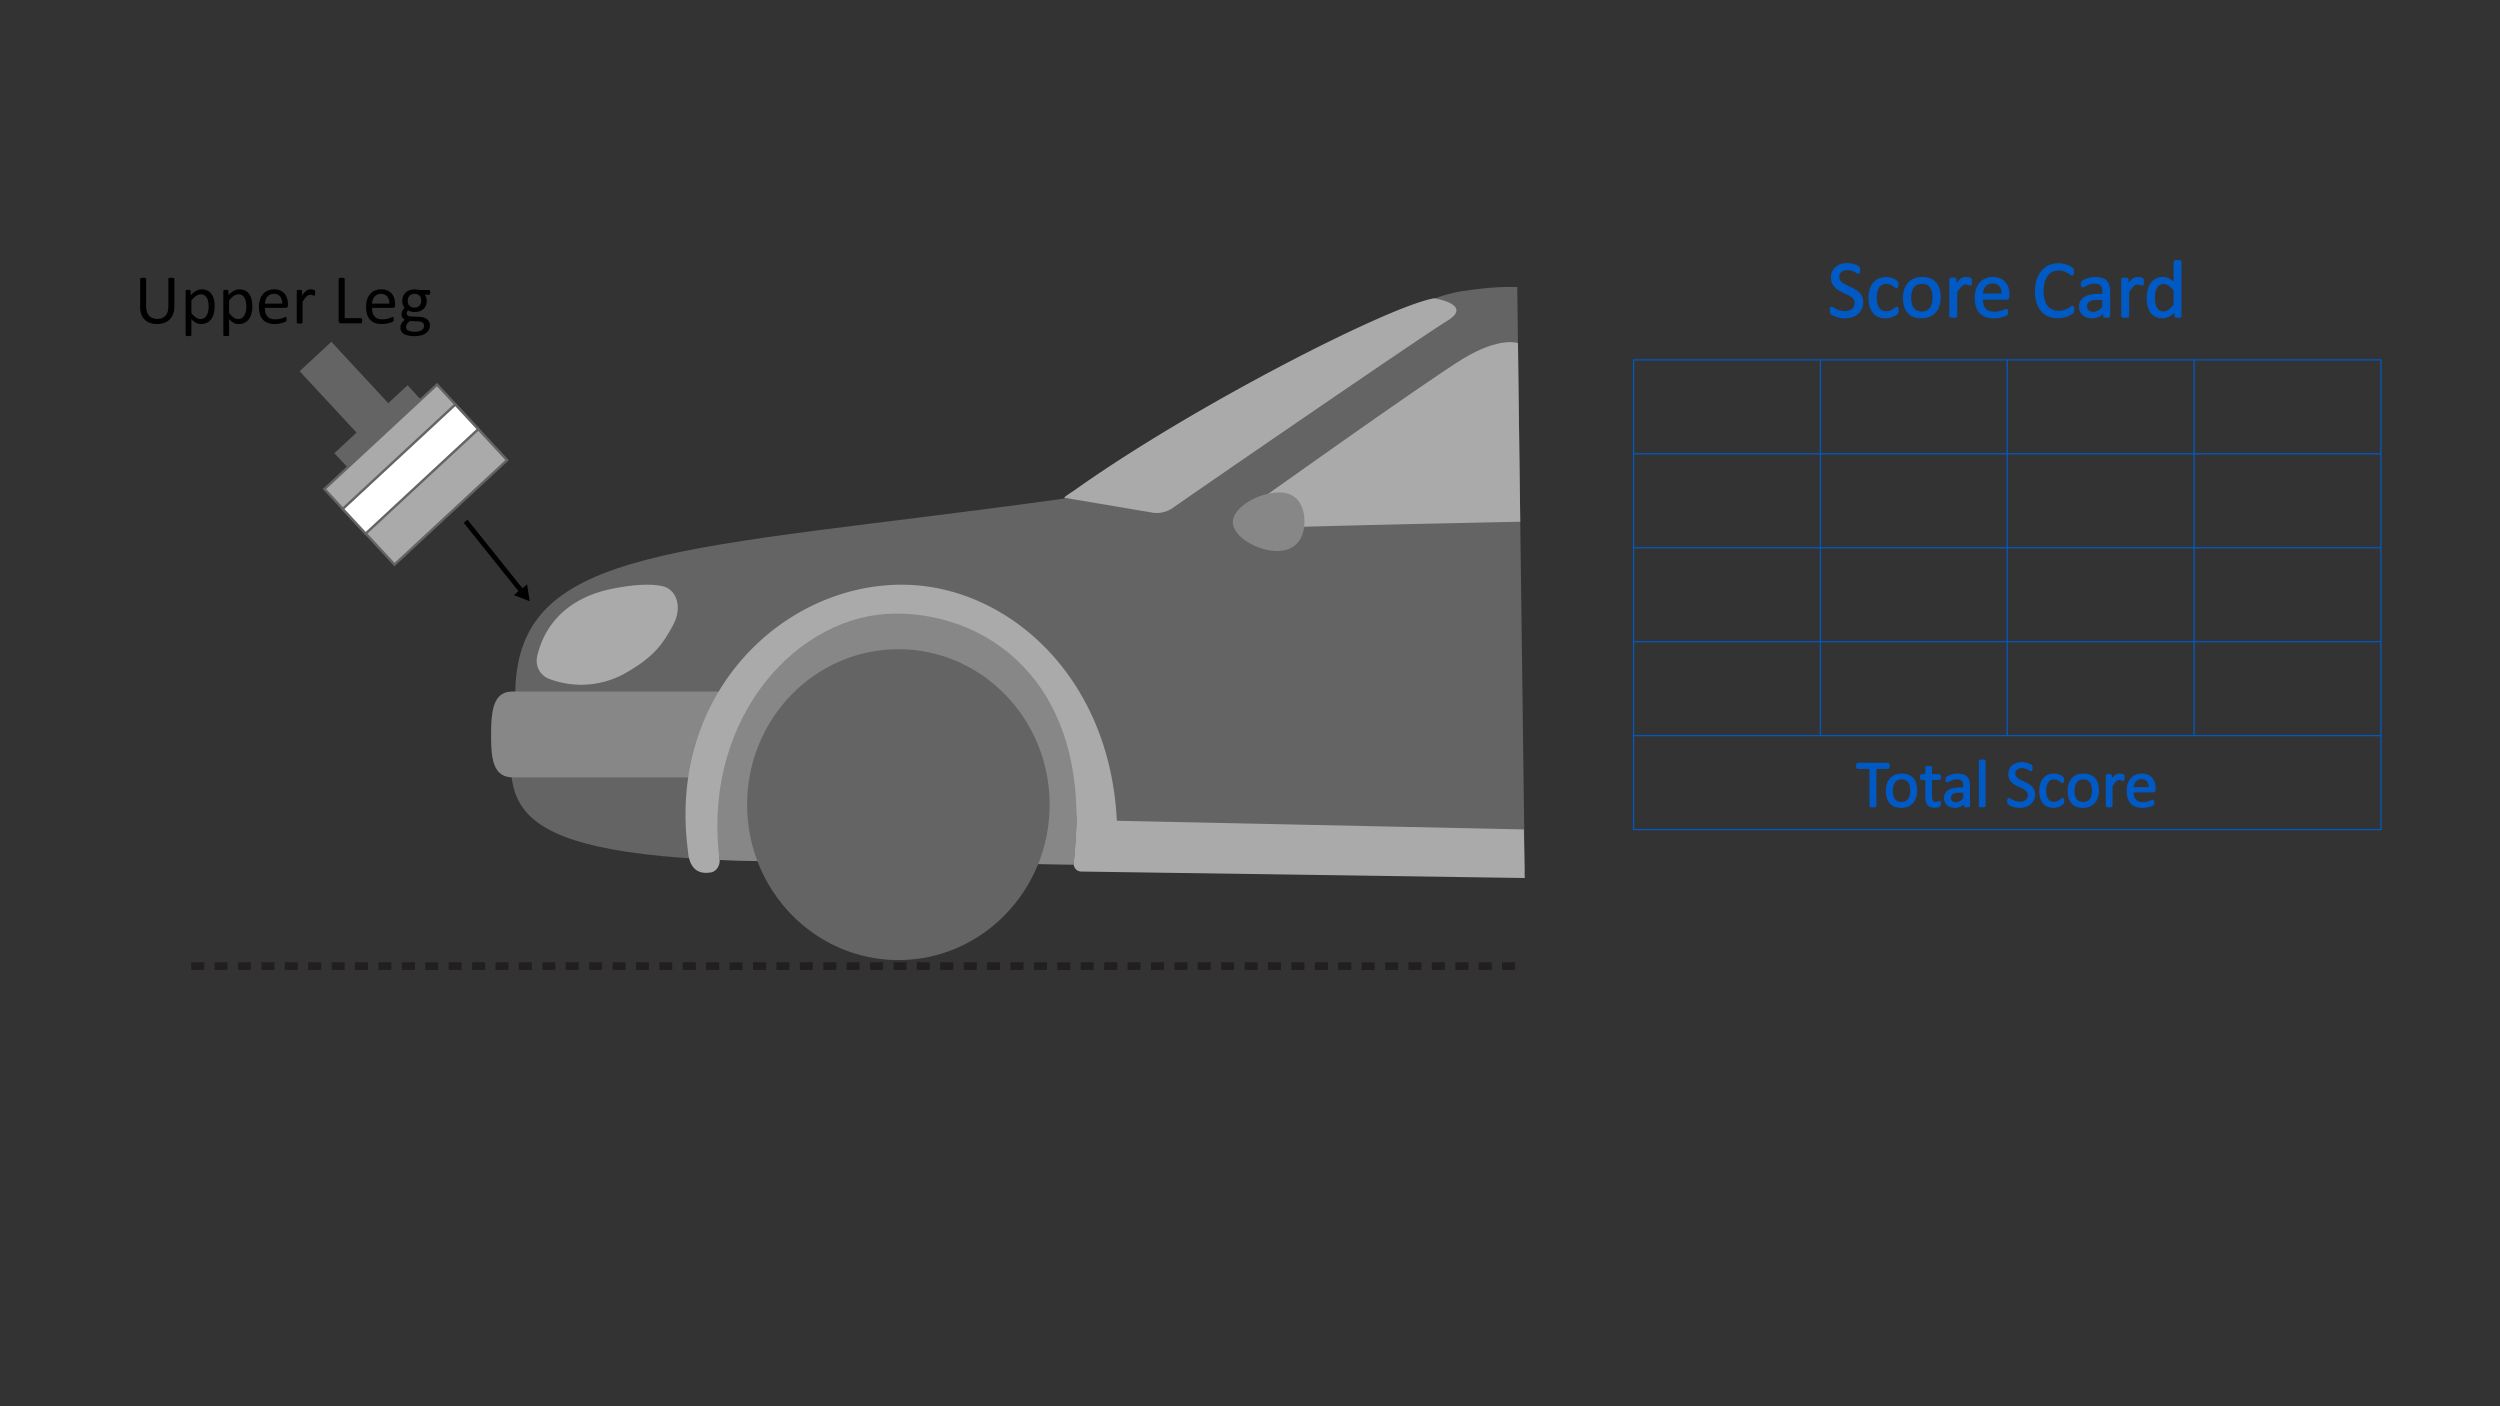 <svg id="Layer_1" data-name="Layer 1" xmlns="http://www.w3.org/2000/svg" viewBox="0 0 1024 576"><rect x="0" y="0" width="1024" height="576" fill="#333333" stroke="none"/><defs><style>.cls-1{fill:#646464;}.cls-2,.cls-8{fill:#aaa;}.cls-3{fill:#878787;}.cls-10,.cls-4,.cls-7{fill:none;}.cls-5{fill:#231f20;}.cls-6{fill:#005ac6;}.cls-6,.cls-7{stroke:#005ac6;stroke-width:0.5px;}.cls-8,.cls-9{stroke:#646464;}.cls-10,.cls-8,.cls-9{stroke-miterlimit:10;}.cls-9{fill:#fff;}.cls-10{stroke:#000;stroke-width:2px;}</style></defs><path class="cls-1" d="M345.639,352.757l278.895,4.098-3.076-239.28c-4.504-.093-10.036-.179-22.389,1.651C561.328,124.817,435.524,204.26,435.524,204.26c-156.816,21.782-223.289,18.478-224.47,79.006-.725,37.149-19.004,63.371,77.006,68.64l-.003.005.121.002C304.026,352.779,322.98,353.076,345.639,352.757Z"/><path class="cls-2" d="M224.776,278.018a7.942,7.942,0,0,1-4.771-9.059c1.762-8.098,8.114-23.321,31.007-27.85,10.025-1.983,16.459-1.936,20.569-.945,5.338,1.287,8.319,8.36,3.893,16.281-3.967,7.099-7.222,12.58-20.268,19.802A37.041,37.041,0,0,1,224.776,278.018Z"/><polygon class="cls-3" points="296.843 284.07 297.14 283.265 297.076 283.265 296.843 284.07"/><path class="cls-3" d="M284.392,317.715a86.518,86.518,0,0,1,10.92-34.449H209.839c-8.205,0-8.682,8.789-8.682,18.142s.787,17.007,8.992,17.007h73.984Z"/><path class="cls-2" d="M440.204,200.732c47.812-34,126.474-74.169,146.077-78.312a3.738,3.738,0,0,1,1.33-.182c3.021.443,14.931,3.219,5.168,9.176-10.569,6.449-102.33,69.527-112.602,76.764a11.447,11.447,0,0,1-8.849,1.664l-35.24-5.939C435.603,203.593,438.344,202.054,440.204,200.732Z"/><path class="cls-2" d="M621.753,140.543s-7.308-2.796-22.335,6.29-89.46,62.203-89.46,62.203,0,7.688,16.424,6.989,96.311-2.33,96.311-2.33Z"/><path class="cls-3" d="M534.303,213.811c0,6.047-3.077,11.881-11.183,11.881s-18.172-5.834-18.172-11.881,10.765-12.114,18.87-12.114S534.303,207.764,534.303,213.811Z"/><path class="cls-2" d="M281.983,350.334c-.282-2.276-.402-3.484-.529-4.652-6.78-62.343,39.525-106.188,87.938-106.188,42.361,0,85.165,36.667,88.064,96.689l166.7,3.548.377,19.898-181.619-2.643a3.183,3.183,0,0,1-3.126-3.533c.314-2.775.713-7.749,1.153-16.656,1.116-22.575-44.468-87.114-86.891-71.056s-56.974,51.952-56.909,64.999-2.602,19.889-2.602,19.889l.209,1.598c.212,1.743-.928,4.676-3.595,5.12C287.712,357.922,283.227,357.417,281.983,350.334Z"/><path class="cls-3" d="M367.02,251.32c-40.122,0-78.266,41.934-72.648,97.847.105,1.047.237,2.059.376,3.062,14.45.617,31.277.804,50.891.528l94.029,1.382C448.804,282.771,407.142,251.32,367.02,251.32Z"/><ellipse class="cls-1" cx="367.971" cy="329.582" rx="61.957" ry="63.665"/><rect class="cls-4" x="76.147" y="379.489" width="28.765" height="31.523"/><rect class="cls-5" x="97.448" y="394.135" width="5.339" height="3.153"/><rect class="cls-5" x="87.871" y="394.135" width="5.34" height="3.153"/><rect class="cls-5" x="78.326" y="394.135" width="5.34" height="3.153"/><rect class="cls-4" x="104.912" y="379.489" width="28.766" height="31.523"/><rect class="cls-5" x="126.213" y="394.135" width="5.34" height="3.153"/><rect class="cls-5" x="116.637" y="394.135" width="5.34" height="3.153"/><rect class="cls-5" x="107.092" y="394.135" width="5.34" height="3.153"/><rect class="cls-4" x="133.678" y="379.489" width="28.766" height="31.523"/><rect class="cls-5" x="154.979" y="394.135" width="5.34" height="3.153"/><rect class="cls-5" x="145.403" y="394.135" width="5.339" height="3.153"/><rect class="cls-5" x="135.858" y="394.135" width="5.339" height="3.153"/><rect class="cls-4" x="162.444" y="379.489" width="28.765" height="31.523"/><rect class="cls-5" x="183.745" y="394.135" width="5.339" height="3.153"/><rect class="cls-5" x="174.168" y="394.135" width="5.34" height="3.153"/><rect class="cls-5" x="164.623" y="394.135" width="5.34" height="3.153"/><rect class="cls-4" x="191.209" y="379.489" width="28.766" height="31.523"/><rect class="cls-5" x="212.51" y="394.135" width="5.34" height="3.153"/><rect class="cls-5" x="202.934" y="394.135" width="5.34" height="3.153"/><rect class="cls-5" x="193.389" y="394.135" width="5.34" height="3.153"/><rect class="cls-4" x="219.975" y="379.489" width="28.766" height="31.523"/><rect class="cls-5" x="241.276" y="394.135" width="5.34" height="3.153"/><rect class="cls-5" x="231.699" y="394.135" width="5.339" height="3.153"/><rect class="cls-5" x="222.155" y="394.135" width="5.339" height="3.153"/><rect class="cls-4" x="248.74" y="379.489" width="28.765" height="31.523"/><rect class="cls-5" x="270.041" y="394.135" width="5.339" height="3.153"/><rect class="cls-5" x="260.465" y="394.135" width="5.34" height="3.153"/><rect class="cls-5" x="250.92" y="394.135" width="5.34" height="3.153"/><rect class="cls-4" x="277.506" y="379.489" width="28.766" height="31.523"/><rect class="cls-5" x="298.807" y="394.135" width="5.34" height="3.153"/><rect class="cls-5" x="289.231" y="394.135" width="5.34" height="3.153"/><rect class="cls-5" x="279.685" y="394.135" width="5.34" height="3.153"/><rect class="cls-4" x="306.272" y="379.489" width="28.766" height="31.523"/><rect class="cls-5" x="327.573" y="394.135" width="5.34" height="3.153"/><rect class="cls-5" x="317.996" y="394.135" width="5.339" height="3.153"/><rect class="cls-5" x="308.451" y="394.135" width="5.339" height="3.153"/><rect class="cls-4" x="335.037" y="379.489" width="28.765" height="31.523"/><rect class="cls-5" x="356.338" y="394.135" width="5.339" height="3.153"/><rect class="cls-5" x="346.762" y="394.135" width="5.34" height="3.153"/><rect class="cls-5" x="337.217" y="394.135" width="5.34" height="3.153"/><rect class="cls-4" x="363.803" y="379.489" width="28.766" height="31.523"/><rect class="cls-5" x="385.104" y="394.135" width="5.34" height="3.153"/><rect class="cls-5" x="375.527" y="394.135" width="5.34" height="3.153"/><rect class="cls-5" x="365.982" y="394.135" width="5.34" height="3.153"/><rect class="cls-4" x="392.568" y="379.489" width="28.766" height="31.523"/><rect class="cls-5" x="413.869" y="394.135" width="5.34" height="3.153"/><rect class="cls-5" x="404.293" y="394.135" width="5.34" height="3.153"/><rect class="cls-5" x="394.748" y="394.135" width="5.339" height="3.153"/><rect class="cls-4" x="421.334" y="379.489" width="28.765" height="31.523"/><rect class="cls-5" x="442.635" y="394.135" width="5.339" height="3.153"/><rect class="cls-5" x="433.058" y="394.135" width="5.34" height="3.153"/><rect class="cls-5" x="423.513" y="394.135" width="5.34" height="3.153"/><rect class="cls-4" x="450.099" y="379.489" width="28.766" height="31.523"/><rect class="cls-5" x="471.4" y="394.135" width="5.34" height="3.153"/><rect class="cls-5" x="461.824" y="394.135" width="5.34" height="3.153"/><rect class="cls-5" x="452.279" y="394.135" width="5.34" height="3.153"/><rect class="cls-4" x="478.865" y="379.489" width="28.766" height="31.523"/><rect class="cls-5" x="500.166" y="394.135" width="5.34" height="3.153"/><rect class="cls-5" x="490.59" y="394.135" width="5.34" height="3.153"/><rect class="cls-5" x="481.045" y="394.135" width="5.339" height="3.153"/><rect class="cls-4" x="507.631" y="379.489" width="28.765" height="31.523"/><rect class="cls-5" x="528.932" y="394.135" width="5.34" height="3.153"/><rect class="cls-5" x="519.355" y="394.135" width="5.34" height="3.153"/><rect class="cls-5" x="509.81" y="394.135" width="5.34" height="3.153"/><rect class="cls-4" x="536.396" y="379.489" width="28.766" height="31.523"/><rect class="cls-5" x="557.697" y="394.135" width="5.34" height="3.153"/><rect class="cls-5" x="548.121" y="394.135" width="5.34" height="3.153"/><rect class="cls-5" x="538.576" y="394.135" width="5.34" height="3.153"/><rect class="cls-4" x="565.162" y="379.489" width="28.766" height="31.523"/><rect class="cls-5" x="586.463" y="394.135" width="5.34" height="3.153"/><rect class="cls-5" x="576.887" y="394.135" width="5.34" height="3.153"/><rect class="cls-5" x="567.342" y="394.135" width="5.339" height="3.153"/><rect class="cls-4" x="593.928" y="379.489" width="28.765" height="31.523"/><rect class="cls-5" x="615.229" y="394.135" width="5.34" height="3.153"/><rect class="cls-5" x="605.653" y="394.135" width="5.339" height="3.153"/><rect class="cls-5" x="596.107" y="394.135" width="5.34" height="3.153"/><path class="cls-6" d="M762.902,123.793a6.235,6.235,0,0,1-.556,2.689,5.789,5.789,0,0,1-1.544,2.001,6.702,6.702,0,0,1-2.324,1.236,9.674,9.674,0,0,1-2.88.415,10.265,10.265,0,0,1-2-.183,11.007,11.007,0,0,1-1.644-.448,7.882,7.882,0,0,1-1.212-.548,3.229,3.229,0,0,1-.681-.481,1.215,1.215,0,0,1-.282-.507,2.969,2.969,0,0,1-.091-.821,4.524,4.524,0,0,1,.033-.607,1.462,1.462,0,0,1,.1-.39.434.434,0,0,1,.166-.208.458.458,0,0,1,.233-.058,1.353,1.353,0,0,1,.656.282,10.289,10.289,0,0,0,1.087.614,10.592,10.592,0,0,0,1.602.622,7.306,7.306,0,0,0,2.167.291,5.52,5.52,0,0,0,1.702-.249,4.006,4.006,0,0,0,1.328-.706,3.045,3.045,0,0,0,.855-1.12,3.642,3.642,0,0,0,.299-1.511,2.834,2.834,0,0,0-.415-1.56,4.18,4.18,0,0,0-1.096-1.137,9.539,9.539,0,0,0-1.552-.896q-.872-.407-1.785-.83a19.672,19.672,0,0,1-1.776-.939,7.528,7.528,0,0,1-1.544-1.212,5.632,5.632,0,0,1-1.104-1.635,5.446,5.446,0,0,1-.423-2.25,5.623,5.623,0,0,1,.49-2.398,4.937,4.937,0,0,1,1.361-1.769,6.063,6.063,0,0,1,2.075-1.087,8.692,8.692,0,0,1,2.598-.374,8.543,8.543,0,0,1,1.436.124,10.037,10.037,0,0,1,1.361.332,7.701,7.701,0,0,1,1.137.465,2.944,2.944,0,0,1,.656.416,1.26,1.26,0,0,1,.207.248.965.965,0,0,1,.083.233,2.43,2.43,0,0,1,.05.341c.011.133.017.305.017.515a5.043,5.043,0,0,1-.025.531,2.044,2.044,0,0,1-.075.391.486.486,0,0,1-.141.232.324.324,0,0,1-.207.074,1.332,1.332,0,0,1-.573-.233q-.39-.233-.955-.523a8.493,8.493,0,0,0-1.336-.531,5.831,5.831,0,0,0-1.735-.24,4.587,4.587,0,0,0-1.561.24,3.21,3.21,0,0,0-1.096.64,2.529,2.529,0,0,0-.647.946,3.14,3.14,0,0,0-.216,1.162,2.797,2.797,0,0,0,.415,1.544,4.23,4.23,0,0,0,1.104,1.145,9.767,9.767,0,0,0,1.569.913q.88.415,1.793.839.913.422,1.793.93a7.449,7.449,0,0,1,1.569,1.195,5.435,5.435,0,0,1,1.112,1.627A5.346,5.346,0,0,1,762.902,123.793Z"/><path class="cls-6" d="M777.412,127.13c0,.189-.006.351-.017.49a1.783,1.783,0,0,1-.058.348,1.318,1.318,0,0,1-.1.25,1.65,1.65,0,0,1-.266.314,4.106,4.106,0,0,1-.706.516,6.831,6.831,0,0,1-1.121.547,8.376,8.376,0,0,1-1.353.391,7.526,7.526,0,0,1-1.511.149,7.213,7.213,0,0,1-2.855-.531,5.398,5.398,0,0,1-2.083-1.552,7.053,7.053,0,0,1-1.278-2.508,12.093,12.093,0,0,1-.44-3.428,11.816,11.816,0,0,1,.54-3.793,7.143,7.143,0,0,1,1.478-2.599,5.846,5.846,0,0,1,2.208-1.503,7.577,7.577,0,0,1,2.748-.489,7.12,7.12,0,0,1,1.386.133,7.64,7.64,0,0,1,1.237.349,5.451,5.451,0,0,1,1.004.498,4.028,4.028,0,0,1,.639.481,2.158,2.158,0,0,1,.274.315,1.14,1.14,0,0,1,.124.273,1.656,1.656,0,0,1,.066.357c.011.133.017.299.017.498a1.94,1.94,0,0,1-.149.904.429.429,0,0,1-.365.258.95.95,0,0,1-.573-.273,8.996,8.996,0,0,0-.822-.607,6.289,6.289,0,0,0-1.204-.606,4.625,4.625,0,0,0-1.668-.274,3.461,3.461,0,0,0-3.03,1.52,7.697,7.697,0,0,0-1.054,4.407,10.44,10.44,0,0,0,.274,2.532,5.232,5.232,0,0,0,.805,1.817,3.309,3.309,0,0,0,1.303,1.087,4.163,4.163,0,0,0,1.768.357,4.275,4.275,0,0,0,1.66-.299,6.953,6.953,0,0,0,1.237-.656q.523-.356.88-.646a1.037,1.037,0,0,1,.556-.291.312.312,0,0,1,.199.066.507.507,0,0,1,.141.225,1.66,1.66,0,0,1,.083.398A5.648,5.648,0,0,1,777.412,127.13Z"/><path class="cls-6" d="M794.661,121.768a11.201,11.201,0,0,1-.481,3.362,7.423,7.423,0,0,1-1.436,2.647,6.527,6.527,0,0,1-2.391,1.735,8.323,8.323,0,0,1-3.329.622,8.62,8.62,0,0,1-3.212-.548,5.867,5.867,0,0,1-2.283-1.594,6.751,6.751,0,0,1-1.361-2.54,11.781,11.781,0,0,1-.448-3.387,11.376,11.376,0,0,1,.473-3.362,7.312,7.312,0,0,1,1.428-2.647,6.436,6.436,0,0,1,2.382-1.726,8.395,8.395,0,0,1,3.337-.614,8.617,8.617,0,0,1,3.212.548,5.871,5.871,0,0,1,2.283,1.594,6.856,6.856,0,0,1,1.37,2.54A11.524,11.524,0,0,1,794.661,121.768Zm-2.839.183a11.183,11.183,0,0,0-.226-2.291,5.628,5.628,0,0,0-.746-1.893,3.711,3.711,0,0,0-1.407-1.287,4.673,4.673,0,0,0-2.211-.473,4.723,4.723,0,0,0-2.103.432,3.854,3.854,0,0,0-1.449,1.221,5.457,5.457,0,0,0-.846,1.867,9.495,9.495,0,0,0-.276,2.357,11.229,11.229,0,0,0,.226,2.308,5.43,5.43,0,0,0,.754,1.884,3.792,3.792,0,0,0,1.415,1.279,4.673,4.673,0,0,0,2.211.473,4.739,4.739,0,0,0,2.094-.432,3.865,3.865,0,0,0,1.457-1.212,5.27,5.27,0,0,0,.838-1.859A9.845,9.845,0,0,0,791.822,121.95Z"/><path class="cls-6" d="M807.428,115.442c0,.243-.006.448-.017.614a1.521,1.521,0,0,1-.066.39.577.577,0,0,1-.124.217.284.284,0,0,1-.207.074.937.937,0,0,1-.324-.074c-.128-.051-.272-.1-.432-.15-.161-.049-.34-.097-.539-.141a3,3,0,0,0-.647-.066,2.102,2.102,0,0,0-.814.166,3.152,3.152,0,0,0-.838.548,6.804,6.804,0,0,0-.921,1.013q-.482.631-1.062,1.544v9.828a.37.37,0,0,1-.066.224.513.513,0,0,1-.216.158,1.54,1.54,0,0,1-.415.1,5.609,5.609,0,0,1-.681.033,5.426,5.426,0,0,1-.664-.033,1.664,1.664,0,0,1-.423-.1.448.448,0,0,1-.216-.158.404.404,0,0,1-.058-.224V114.463a.459.459,0,0,1,.05-.224.432.432,0,0,1,.199-.166,1.085,1.085,0,0,1,.382-.1,7.34,7.34,0,0,1,1.22,0,.952.952,0,0,1,.373.1.512.512,0,0,1,.191.166.407.407,0,0,1,.058.224v2.175a11.633,11.633,0,0,1,1.154-1.461,6.403,6.403,0,0,1,1.021-.889,3.156,3.156,0,0,1,.955-.447,3.692,3.692,0,0,1,.955-.125c.144,0,.307.008.49.025a4.423,4.423,0,0,1,.573.091,4.865,4.865,0,0,1,.54.149,1.139,1.139,0,0,1,.34.166.464.464,0,0,1,.133.158.975.975,0,0,1,.058.19,2.138,2.138,0,0,1,.033.341Q807.428,115.06,807.428,115.442Z"/><path class="cls-6" d="M822.851,121.286a1.148,1.148,0,0,1-.325.922,1.125,1.125,0,0,1-.742.273h-9.84a9.233,9.233,0,0,0,.25,2.241,4.318,4.318,0,0,0,.834,1.71,3.757,3.757,0,0,0,1.518,1.096,6.041,6.041,0,0,0,2.285.382,9.285,9.285,0,0,0,1.902-.175,11.15,11.15,0,0,0,1.443-.39c.406-.144.74-.274,1.001-.39a1.625,1.625,0,0,1,.593-.175.385.385,0,0,1,.208.058.378.378,0,0,1,.142.175,1.217,1.217,0,0,1,.075.323,4.348,4.348,0,0,1,.025.507,3.726,3.726,0,0,1-.017.374c-.011.104-.025.199-.042.281a.719.719,0,0,1-.083.225.987.987,0,0,1-.149.191,2.47,2.47,0,0,1-.54.299,7.954,7.954,0,0,1-1.162.406,16.281,16.281,0,0,1-1.652.357,12.143,12.143,0,0,1-2,.157,9.264,9.264,0,0,1-3.229-.515,5.989,5.989,0,0,1-2.333-1.527,6.523,6.523,0,0,1-1.428-2.54A11.83,11.83,0,0,1,809.105,122a11.199,11.199,0,0,1,.498-3.462,7.32,7.32,0,0,1,1.436-2.606,6.273,6.273,0,0,1,2.266-1.645,7.447,7.447,0,0,1,2.972-.572,7.192,7.192,0,0,1,2.997.565,5.66,5.66,0,0,1,2.034,1.52,6.1,6.1,0,0,1,1.17,2.24,9.821,9.821,0,0,1,.373,2.748Zm-2.756-.813a4.994,4.994,0,0,0-.96-3.387,3.656,3.656,0,0,0-2.998-1.228,3.963,3.963,0,0,0-1.788.382,3.863,3.863,0,0,0-1.286,1.013,4.636,4.636,0,0,0-.802,1.47,6.126,6.126,0,0,0-.317,1.751Z"/><path class="cls-6" d="M849.363,126.781c0,.177-.006.332-.017.465a1.956,1.956,0,0,1-.058.349,1.182,1.182,0,0,1-.108.266,1.478,1.478,0,0,1-.233.282,4.874,4.874,0,0,1-.697.507,8.476,8.476,0,0,1-1.32.664,10.999,10.999,0,0,1-1.81.547,10.363,10.363,0,0,1-2.233.225,9.793,9.793,0,0,1-3.777-.697,7.627,7.627,0,0,1-2.872-2.059,9.382,9.382,0,0,1-1.826-3.361,16.871,16.871,0,0,1,.05-9.372,10.334,10.334,0,0,1,1.934-3.544,8.257,8.257,0,0,1,2.98-2.217,9.875,9.875,0,0,1,5.653-.59,11.762,11.762,0,0,1,1.627.44,7.38,7.38,0,0,1,1.328.614,4.542,4.542,0,0,1,.805.572,1.986,1.986,0,0,1,.291.341,1.148,1.148,0,0,1,.108.274,2.742,2.742,0,0,1,.066.373,4.565,4.565,0,0,1,.025.515,4.026,4.026,0,0,1-.034.565,1.546,1.546,0,0,1-.1.39.58.58,0,0,1-.158.232.342.342,0,0,1-.226.075,1.248,1.248,0,0,1-.651-.323,10.532,10.532,0,0,0-1.077-.715,8.691,8.691,0,0,0-1.602-.713,6.969,6.969,0,0,0-2.261-.324,5.9,5.9,0,0,0-2.612.572,5.524,5.524,0,0,0-2.011,1.685,8.278,8.278,0,0,0-1.293,2.715,14.891,14.891,0,0,0-.017,7.271,7.5,7.5,0,0,0,1.268,2.623,5.314,5.314,0,0,0,2.027,1.594,6.581,6.581,0,0,0,2.721.539,7.21,7.21,0,0,0,2.245-.315,8.693,8.693,0,0,0,1.636-.706,12.969,12.969,0,0,0,1.11-.705,1.331,1.331,0,0,1,.684-.316.382.382,0,0,1,.2.05.346.346,0,0,1,.134.191,1.732,1.732,0,0,1,.075.39Q849.363,126.399,849.363,126.781Z"/><path class="cls-6" d="M864.089,129.421a.35.35,0,0,1-.133.299.935.935,0,0,1-.365.149,3.485,3.485,0,0,1-.681.05,3.78,3.78,0,0,1-.689-.05.814.814,0,0,1-.373-.149.371.371,0,0,1-.116-.299v-1.494a7.389,7.389,0,0,1-2.183,1.627,5.784,5.784,0,0,1-2.548.581,6.931,6.931,0,0,1-2.133-.308,4.599,4.599,0,0,1-1.627-.888,3.988,3.988,0,0,1-1.046-1.428,4.725,4.725,0,0,1-.373-1.926,4.454,4.454,0,0,1,.515-2.191,4.27,4.27,0,0,1,1.478-1.544,7.271,7.271,0,0,1,2.357-.922,14.682,14.682,0,0,1,3.138-.307h2.059V119.46a5.785,5.785,0,0,0-.183-1.527,2.621,2.621,0,0,0-.589-1.103,2.518,2.518,0,0,0-1.054-.664,4.886,4.886,0,0,0-1.594-.225,6.352,6.352,0,0,0-1.818.24,9.812,9.812,0,0,0-1.411.531q-.606.292-1.013.531a1.394,1.394,0,0,1-.606.241.411.411,0,0,1-.232-.066.562.562,0,0,1-.174-.199,1.027,1.027,0,0,1-.108-.341,2.844,2.844,0,0,1-.033-.456,2.893,2.893,0,0,1,.058-.655.945.945,0,0,1,.282-.457,3.615,3.615,0,0,1,.772-.506,8.373,8.373,0,0,1,1.262-.531,11.242,11.242,0,0,1,1.561-.399,9.293,9.293,0,0,1,1.71-.158,8.983,8.983,0,0,1,2.739.365,4.434,4.434,0,0,1,1.826,1.07,4.15,4.15,0,0,1,1.013,1.752,8.491,8.491,0,0,1,.316,2.441Zm-2.723-6.823h-2.341a8.844,8.844,0,0,0-1.959.19,4.065,4.065,0,0,0-1.378.564,2.347,2.347,0,0,0-.805.896,2.692,2.692,0,0,0-.257,1.204,2.408,2.408,0,0,0,.739,1.851,2.91,2.91,0,0,0,2.067.69,3.845,3.845,0,0,0,2-.548,8.614,8.614,0,0,0,1.934-1.677Z"/><path class="cls-6" d="M877.852,115.442c0,.243-.006.448-.017.614a1.525,1.525,0,0,1-.066.39.577.577,0,0,1-.125.217.284.284,0,0,1-.207.074.938.938,0,0,1-.324-.074c-.127-.051-.272-.1-.432-.15-.161-.049-.34-.097-.54-.141a3,3,0,0,0-.647-.066,2.101,2.101,0,0,0-.813.166,3.152,3.152,0,0,0-.838.548,6.804,6.804,0,0,0-.921,1.013q-.482.631-1.062,1.544v9.828a.37.37,0,0,1-.066.224.513.513,0,0,1-.216.158,1.541,1.541,0,0,1-.415.1,5.608,5.608,0,0,1-.681.033,5.428,5.428,0,0,1-.664-.033,1.663,1.663,0,0,1-.423-.1.448.448,0,0,1-.216-.158.404.404,0,0,1-.058-.224V114.463a.459.459,0,0,1,.05-.224.433.433,0,0,1,.199-.166,1.084,1.084,0,0,1,.382-.1,7.34,7.34,0,0,1,1.22,0,.952.952,0,0,1,.374.1.514.514,0,0,1,.191.166.408.408,0,0,1,.058.224v2.175a11.633,11.633,0,0,1,1.154-1.461,6.407,6.407,0,0,1,1.021-.889,3.155,3.155,0,0,1,.955-.447,3.691,3.691,0,0,1,.955-.125c.143,0,.307.008.49.025a4.427,4.427,0,0,1,.573.091,4.857,4.857,0,0,1,.54.149,1.137,1.137,0,0,1,.34.166.466.466,0,0,1,.133.158.982.982,0,0,1,.058.19,2.15,2.15,0,0,1,.033.341Q877.851,115.06,877.852,115.442Z"/><path class="cls-6" d="M893.308,129.404a.453.453,0,0,1-.058.232.391.391,0,0,1-.199.157,1.596,1.596,0,0,1-.373.092,4.024,4.024,0,0,1-.565.033,4.164,4.164,0,0,1-.581-.033,1.748,1.748,0,0,1-.382-.092.434.434,0,0,1-.216-.157.407.407,0,0,1-.066-.232v-1.976a10.088,10.088,0,0,1-2.449,1.992,5.583,5.583,0,0,1-2.781.714,5.736,5.736,0,0,1-2.806-.64,5.271,5.271,0,0,1-1.884-1.726,7.59,7.59,0,0,1-1.054-2.557,13.978,13.978,0,0,1-.332-3.096,13.465,13.465,0,0,1,.415-3.478,7.745,7.745,0,0,1,1.228-2.647,5.477,5.477,0,0,1,2.017-1.685,6.237,6.237,0,0,1,2.781-.59,5.08,5.08,0,0,1,2.399.572,8.547,8.547,0,0,1,2.15,1.685V107.291a.46.46,0,0,1,.058-.224.377.377,0,0,1,.224-.166,2.444,2.444,0,0,1,.423-.1,4.149,4.149,0,0,1,.656-.042,4.456,4.456,0,0,1,.681.042,2.033,2.033,0,0,1,.415.1.463.463,0,0,1,.224.166.386.386,0,0,1,.075.224Zm-2.756-10.509a10.783,10.783,0,0,0-2.15-2.1,3.733,3.733,0,0,0-2.167-.723,3.078,3.078,0,0,0-1.776.498,3.821,3.821,0,0,0-1.187,1.312,6.253,6.253,0,0,0-.664,1.843,10.536,10.536,0,0,0-.207,2.092,13.826,13.826,0,0,0,.174,2.208,6.372,6.372,0,0,0,.606,1.917,3.677,3.677,0,0,0,1.145,1.346,3.026,3.026,0,0,0,1.793.506,3.707,3.707,0,0,0,1.054-.149,3.943,3.943,0,0,0,1.038-.498,7.933,7.933,0,0,0,1.112-.905,13.766,13.766,0,0,0,1.229-1.369Z"/><path class="cls-6" d="M773.765,313.692a3.265,3.265,0,0,1-.027.451.952.952,0,0,1-.089.308.431.431,0,0,1-.15.171.375.375,0,0,1-.198.055h-4.977v15.34a.339.339,0,0,1-.055.191.369.369,0,0,1-.192.13,2.014,2.014,0,0,1-.362.082,4.667,4.667,0,0,1-1.128,0,1.998,1.998,0,0,1-.369-.082.365.365,0,0,1-.191-.13.335.335,0,0,1-.055-.191v-15.34h-4.977a.373.373,0,0,1-.198-.055.383.383,0,0,1-.144-.171,1.225,1.225,0,0,1-.089-.308,2.585,2.585,0,0,1-.034-.451,2.698,2.698,0,0,1,.034-.458,1.364,1.364,0,0,1,.089-.321.377.377,0,0,1,.144-.178.372.372,0,0,1,.198-.055H773.3a.374.374,0,0,1,.198.055.421.421,0,0,1,.15.178,1.053,1.053,0,0,1,.089.321A3.41,3.41,0,0,1,773.765,313.692Z"/><path class="cls-6" d="M785.017,323.741a9.217,9.217,0,0,1-.397,2.769,6.115,6.115,0,0,1-1.183,2.181,5.367,5.367,0,0,1-1.969,1.429,6.842,6.842,0,0,1-2.741.513,7.1,7.1,0,0,1-2.646-.451,4.832,4.832,0,0,1-1.88-1.312,5.56,5.56,0,0,1-1.121-2.092,9.704,9.704,0,0,1-.369-2.789,9.361,9.361,0,0,1,.39-2.768,6.02,6.02,0,0,1,1.176-2.181,5.3,5.3,0,0,1,1.962-1.422,6.914,6.914,0,0,1,2.748-.506,7.098,7.098,0,0,1,2.646.451,4.835,4.835,0,0,1,1.88,1.312,5.647,5.647,0,0,1,1.128,2.092A9.491,9.491,0,0,1,785.017,323.741Zm-2.338.15a9.166,9.166,0,0,0-.186-1.887,4.625,4.625,0,0,0-.614-1.559,3.049,3.049,0,0,0-1.159-1.06,3.843,3.843,0,0,0-1.821-.39,3.89,3.89,0,0,0-1.731.355,3.182,3.182,0,0,0-1.193,1.005,4.5,4.5,0,0,0-.697,1.538,7.811,7.811,0,0,0-.228,1.941,9.232,9.232,0,0,0,.186,1.9,4.48,4.48,0,0,0,.621,1.552,3.119,3.119,0,0,0,1.166,1.053,3.839,3.839,0,0,0,1.821.39,3.898,3.898,0,0,0,1.724-.355,3.189,3.189,0,0,0,1.2-.998,4.351,4.351,0,0,0,.69-1.531A8.117,8.117,0,0,0,782.679,323.892Z"/><path class="cls-6" d="M794.737,329.128a2.879,2.879,0,0,1-.055.629.708.708,0,0,1-.164.342,1.068,1.068,0,0,1-.328.205,2.714,2.714,0,0,1-.499.157q-.28.062-.595.103a4.872,4.872,0,0,1-.629.041,4.731,4.731,0,0,1-1.641-.253,2.652,2.652,0,0,1-1.121-.766,3.144,3.144,0,0,1-.636-1.299,7.635,7.635,0,0,1-.198-1.853v-7.191h-1.723a.37.37,0,0,1-.328-.219,1.526,1.526,0,0,1-.123-.711,2.354,2.354,0,0,1,.034-.438,1.236,1.236,0,0,1,.089-.294.343.343,0,0,1,.143-.164.406.406,0,0,1,.198-.048h1.709v-2.926a.345.345,0,0,1,.048-.178.389.389,0,0,1,.178-.144,1.174,1.174,0,0,1,.349-.089,4.454,4.454,0,0,1,.547-.027,4.604,4.604,0,0,1,.56.027,1.093,1.093,0,0,1,.342.089.449.449,0,0,1,.178.144.317.317,0,0,1,.055.178V317.37h3.158a.369.369,0,0,1,.191.048.402.402,0,0,1,.144.164.944.944,0,0,1,.089.294,2.975,2.975,0,0,1,.027.438,1.526,1.526,0,0,1-.123.711.37.37,0,0,1-.328.219h-3.158v6.863a3.906,3.906,0,0,0,.376,1.921,1.423,1.423,0,0,0,1.347.649,2.315,2.315,0,0,0,.56-.062c.164-.041.31-.084.438-.13s.237-.089.328-.13a.607.607,0,0,1,.246-.062.268.268,0,0,1,.13.034.228.228,0,0,1,.096.13,1.63,1.63,0,0,1,.062.26A2.587,2.587,0,0,1,794.737,329.128Z"/><path class="cls-6" d="M806.645,330.044a.288.288,0,0,1-.109.246.771.771,0,0,1-.301.123,2.875,2.875,0,0,1-.561.041,3.116,3.116,0,0,1-.567-.041.67.67,0,0,1-.308-.123.306.306,0,0,1-.096-.246v-1.23a6.086,6.086,0,0,1-1.798,1.34,4.762,4.762,0,0,1-2.099.478,5.705,5.705,0,0,1-1.757-.253,3.799,3.799,0,0,1-1.34-.731,3.285,3.285,0,0,1-.861-1.176,3.891,3.891,0,0,1-.308-1.586,3.668,3.668,0,0,1,.424-1.805,3.515,3.515,0,0,1,1.217-1.272,5.99,5.99,0,0,1,1.941-.759,12.031,12.031,0,0,1,2.584-.253h1.695v-.957a4.766,4.766,0,0,0-.15-1.258,2.161,2.161,0,0,0-.485-.909,2.091,2.091,0,0,0-.868-.547,4.046,4.046,0,0,0-1.312-.185,5.235,5.235,0,0,0-1.497.198,7.992,7.992,0,0,0-1.162.438q-.499.239-.834.438a1.157,1.157,0,0,1-.499.198.339.339,0,0,1-.191-.055.461.461,0,0,1-.143-.164.842.842,0,0,1-.089-.28,2.346,2.346,0,0,1-.027-.376,2.387,2.387,0,0,1,.048-.54.78.78,0,0,1,.232-.376,2.972,2.972,0,0,1,.636-.417,6.976,6.976,0,0,1,1.039-.438,9.5,9.5,0,0,1,1.285-.328,7.645,7.645,0,0,1,1.408-.13,7.401,7.401,0,0,1,2.256.301,3.644,3.644,0,0,1,1.504.882,3.417,3.417,0,0,1,.834,1.442,6.993,6.993,0,0,1,.26,2.01Zm-2.242-5.619h-1.928a7.287,7.287,0,0,0-1.613.157,3.314,3.314,0,0,0-1.135.465,1.921,1.921,0,0,0-.663.738,2.212,2.212,0,0,0-.212.991,1.984,1.984,0,0,0,.608,1.524,2.401,2.401,0,0,0,1.702.567,3.166,3.166,0,0,0,1.647-.451,7.091,7.091,0,0,0,1.593-1.381Z"/><path class="cls-6" d="M813.044,330.03a.306.306,0,0,1-.055.184.43.43,0,0,1-.178.13,1.276,1.276,0,0,1-.342.082,4.627,4.627,0,0,1-.56.027,4.476,4.476,0,0,1-.547-.027,1.377,1.377,0,0,1-.349-.082.374.374,0,0,1-.178-.13.333.333,0,0,1-.048-.184V311.765a.369.369,0,0,1,.048-.191.353.353,0,0,1,.178-.137,1.377,1.377,0,0,1,.349-.082,4.454,4.454,0,0,1,.547-.027,4.604,4.604,0,0,1,.56.027,1.276,1.276,0,0,1,.342.082.402.402,0,0,1,.178.137.339.339,0,0,1,.055.191Z"/><path class="cls-6" d="M833.306,325.409a5.136,5.136,0,0,1-.458,2.215,4.76,4.76,0,0,1-1.272,1.647,5.508,5.508,0,0,1-1.914,1.018,7.968,7.968,0,0,1-2.372.342,8.45,8.45,0,0,1-1.647-.15,9.075,9.075,0,0,1-1.353-.369,6.464,6.464,0,0,1-.998-.451,2.655,2.655,0,0,1-.56-.397.997.997,0,0,1-.233-.417,2.455,2.455,0,0,1-.075-.677,3.698,3.698,0,0,1,.027-.499,1.205,1.205,0,0,1,.082-.321.357.357,0,0,1,.137-.171.37.37,0,0,1,.192-.048,1.114,1.114,0,0,1,.54.233,8.489,8.489,0,0,0,.895.506,8.709,8.709,0,0,0,1.319.513,6.046,6.046,0,0,0,1.784.239,4.547,4.547,0,0,0,1.401-.205,3.295,3.295,0,0,0,1.094-.581,2.515,2.515,0,0,0,.704-.923,3,3,0,0,0,.246-1.244,2.334,2.334,0,0,0-.342-1.285,3.443,3.443,0,0,0-.902-.936,7.97,7.97,0,0,0-1.278-.738q-.718-.335-1.47-.684a15.999,15.999,0,0,1-1.463-.772,6.191,6.191,0,0,1-1.271-.998,4.637,4.637,0,0,1-.909-1.347,4.48,4.48,0,0,1-.349-1.853,4.635,4.635,0,0,1,.403-1.976,4.06,4.06,0,0,1,1.121-1.456,5.006,5.006,0,0,1,1.709-.895,7.182,7.182,0,0,1,2.14-.308,6.958,6.958,0,0,1,1.183.102,8.026,8.026,0,0,1,1.121.274,6.249,6.249,0,0,1,.936.383,2.431,2.431,0,0,1,.54.342,1.067,1.067,0,0,1,.171.205.784.784,0,0,1,.068.191,1.974,1.974,0,0,1,.041.28c.009.109.014.251.014.424a4.148,4.148,0,0,1-.02.438,1.686,1.686,0,0,1-.061.321.394.394,0,0,1-.116.191.264.264,0,0,1-.171.061,1.096,1.096,0,0,1-.472-.191q-.322-.192-.786-.431a6.928,6.928,0,0,0-1.101-.438,4.804,4.804,0,0,0-1.429-.198,3.778,3.778,0,0,0-1.285.198,2.628,2.628,0,0,0-.902.526,2.08,2.08,0,0,0-.533.779,2.584,2.584,0,0,0-.178.957,2.304,2.304,0,0,0,.342,1.272,3.486,3.486,0,0,0,.909.943,8.04,8.04,0,0,0,1.292.752q.724.341,1.477.69t1.476.766a6.195,6.195,0,0,1,1.292.984,4.488,4.488,0,0,1,.916,1.34A4.402,4.402,0,0,1,833.306,325.409Z"/><path class="cls-6" d="M845.255,328.157c0,.155-.005.289-.014.403a1.478,1.478,0,0,1-.048.287,1.105,1.105,0,0,1-.082.205,1.361,1.361,0,0,1-.219.26,3.382,3.382,0,0,1-.581.424,5.548,5.548,0,0,1-.923.451,6.987,6.987,0,0,1-1.114.321,6.2,6.2,0,0,1-1.244.123,5.939,5.939,0,0,1-2.352-.438,4.438,4.438,0,0,1-1.716-1.278,5.801,5.801,0,0,1-1.053-2.064,9.96,9.96,0,0,1-.362-2.823,9.733,9.733,0,0,1,.444-3.124,5.887,5.887,0,0,1,1.217-2.14,4.806,4.806,0,0,1,1.818-1.237,6.242,6.242,0,0,1,2.263-.403,5.858,5.858,0,0,1,1.142.109,6.295,6.295,0,0,1,1.019.287,4.487,4.487,0,0,1,.827.41,3.322,3.322,0,0,1,.526.396,1.78,1.78,0,0,1,.226.26.926.926,0,0,1,.102.226,1.362,1.362,0,0,1,.055.294c.009.109.014.246.014.41a1.601,1.601,0,0,1-.123.745.353.353,0,0,1-.301.212.779.779,0,0,1-.472-.226,7.588,7.588,0,0,0-.677-.499,5.133,5.133,0,0,0-.991-.499,3.793,3.793,0,0,0-1.374-.226,2.852,2.852,0,0,0-2.495,1.251,6.343,6.343,0,0,0-.868,3.63,8.587,8.587,0,0,0,.226,2.085,4.311,4.311,0,0,0,.663,1.497,2.733,2.733,0,0,0,1.073.895,3.428,3.428,0,0,0,1.456.294,3.522,3.522,0,0,0,1.367-.246,5.723,5.723,0,0,0,1.018-.54q.431-.294.725-.533a.859.859,0,0,1,.458-.239.257.257,0,0,1,.164.055.415.415,0,0,1,.116.184,1.387,1.387,0,0,1,.068.328A4.68,4.68,0,0,1,845.255,328.157Z"/><path class="cls-6" d="M859.46,323.741a9.221,9.221,0,0,1-.397,2.769,6.117,6.117,0,0,1-1.183,2.181,5.368,5.368,0,0,1-1.969,1.429,6.841,6.841,0,0,1-2.741.513,7.1,7.1,0,0,1-2.646-.451,4.831,4.831,0,0,1-1.88-1.312,5.56,5.56,0,0,1-1.121-2.092,9.704,9.704,0,0,1-.369-2.789,9.365,9.365,0,0,1,.39-2.768,6.022,6.022,0,0,1,1.176-2.181,5.298,5.298,0,0,1,1.962-1.422,6.915,6.915,0,0,1,2.748-.506,7.098,7.098,0,0,1,2.646.451,4.835,4.835,0,0,1,1.88,1.312,5.648,5.648,0,0,1,1.128,2.092A9.491,9.491,0,0,1,859.46,323.741Zm-2.338.15a9.159,9.159,0,0,0-.187-1.887,4.627,4.627,0,0,0-.614-1.559,3.05,3.05,0,0,0-1.159-1.06,3.843,3.843,0,0,0-1.821-.39,3.89,3.89,0,0,0-1.731.355,3.181,3.181,0,0,0-1.193,1.005,4.5,4.5,0,0,0-.697,1.538,7.807,7.807,0,0,0-.228,1.941,9.232,9.232,0,0,0,.186,1.9,4.476,4.476,0,0,0,.621,1.552,3.118,3.118,0,0,0,1.165,1.053,3.839,3.839,0,0,0,1.821.39,3.898,3.898,0,0,0,1.724-.355,3.189,3.189,0,0,0,1.2-.998,4.351,4.351,0,0,0,.69-1.531A8.122,8.122,0,0,0,857.122,323.892Z"/><path class="cls-6" d="M869.974,318.532c0,.2-.005.369-.014.506a1.261,1.261,0,0,1-.055.321.471.471,0,0,1-.103.178.231.231,0,0,1-.171.061.755.755,0,0,1-.267-.061q-.157-.061-.355-.123t-.444-.116a2.472,2.472,0,0,0-.533-.055,1.733,1.733,0,0,0-.67.137,2.594,2.594,0,0,0-.69.451,5.598,5.598,0,0,0-.759.834q-.397.52-.875,1.272V330.03a.306.306,0,0,1-.055.184.43.43,0,0,1-.178.13,1.277,1.277,0,0,1-.342.082,4.628,4.628,0,0,1-.561.027,4.478,4.478,0,0,1-.547-.027,1.377,1.377,0,0,1-.349-.082.373.373,0,0,1-.178-.13.333.333,0,0,1-.048-.184V317.726a.38.38,0,0,1,.041-.185.367.367,0,0,1,.164-.137.924.924,0,0,1,.315-.082,4.945,4.945,0,0,1,.506-.02q.3,0,.499.02a.81.81,0,0,1,.308.082.438.438,0,0,1,.157.137.337.337,0,0,1,.048.185v1.791a9.568,9.568,0,0,1,.95-1.203,5.23,5.23,0,0,1,.841-.732,2.602,2.602,0,0,1,.786-.369,3.073,3.073,0,0,1,.786-.102c.118,0,.253.007.403.02a3.77,3.77,0,0,1,.472.075,3.954,3.954,0,0,1,.444.123.939.939,0,0,1,.28.137.392.392,0,0,1,.109.13.833.833,0,0,1,.048.157,1.791,1.791,0,0,1,.027.28C869.971,318.156,869.974,318.322,869.974,318.532Z"/><path class="cls-6" d="M882.675,323.345a.943.943,0,0,1-.268.759.92.92,0,0,1-.611.226h-8.104a7.574,7.574,0,0,0,.206,1.846,3.552,3.552,0,0,0,.687,1.408,3.097,3.097,0,0,0,1.25.902,4.977,4.977,0,0,0,1.882.314,7.7,7.7,0,0,0,1.566-.143,9.364,9.364,0,0,0,1.188-.321q.502-.177.824-.321a1.352,1.352,0,0,1,.488-.144.3.3,0,0,1,.289.191.998.998,0,0,1,.062.267,3.601,3.601,0,0,1,.02.417c0,.118-.005.221-.014.308s-.021.164-.034.233a.598.598,0,0,1-.068.184.797.797,0,0,1-.123.157,2.042,2.042,0,0,1-.444.246,6.449,6.449,0,0,1-.957.335,13.465,13.465,0,0,1-1.36.294,9.909,9.909,0,0,1-1.647.13,7.631,7.631,0,0,1-2.659-.424,4.931,4.931,0,0,1-1.921-1.258,5.37,5.37,0,0,1-1.176-2.092,9.74,9.74,0,0,1-.397-2.926,9.217,9.217,0,0,1,.41-2.851,6.039,6.039,0,0,1,1.183-2.147,5.164,5.164,0,0,1,1.866-1.353,6.12,6.12,0,0,1,2.447-.472,5.924,5.924,0,0,1,2.468.465,4.66,4.66,0,0,1,1.675,1.251,5.034,5.034,0,0,1,.964,1.846,8.079,8.079,0,0,1,.308,2.263Zm-2.269-.67a4.112,4.112,0,0,0-.791-2.789,3.011,3.011,0,0,0-2.469-1.012,3.263,3.263,0,0,0-1.472.315,3.186,3.186,0,0,0-1.06.834,3.822,3.822,0,0,0-.66,1.21,5.059,5.059,0,0,0-.261,1.442Z"/><rect class="cls-7" x="669.11" y="147.412" width="306.121" height="192.368"/><line class="cls-7" x1="745.64" y1="301.306" x2="745.64" y2="147.412"/><line class="cls-7" x1="822.17" y1="301.306" x2="822.17" y2="147.412"/><line class="cls-7" x1="898.7" y1="301.306" x2="898.7" y2="147.412"/><line class="cls-7" x1="669.11" y1="185.885" x2="975.23" y2="185.885"/><line class="cls-7" x1="669.11" y1="262.832" x2="975.23" y2="262.832"/><line class="cls-7" x1="669.11" y1="301.306" x2="975.23" y2="301.306"/><line class="cls-7" x1="669.11" y1="224.359" x2="975.23" y2="224.359"/><rect class="cls-8" x="138.842" y="173.286" width="62.908" height="42.203" transform="translate(-86.753 167.68) rotate(-42.848)"/><rect class="cls-9" x="136.677" y="185.235" width="62.906" height="13.791" transform="translate(-85.796 165.604) rotate(-42.848)"/><rect class="cls-1" x="134.589" y="140.448" width="17.721" height="41.837" transform="translate(-71.46 140.612) rotate(-42.848)"/><rect class="cls-1" x="134.226" y="170.65" width="40.898" height="8.031" transform="translate(-77.509 151.794) rotate(-42.848)"/><line class="cls-10" x1="213.818" y1="242.342" x2="190.713" y2="213.502"/><polygon points="215.903 239.363 216.959 246.262 210.455 243.727 215.903 239.363"/><path d="M71.405,125.583a8.615,8.615,0,0,1-.495,3.022,6.192,6.192,0,0,1-1.414,2.246,5.954,5.954,0,0,1-2.24,1.393,8.836,8.836,0,0,1-3,.474,8.396,8.396,0,0,1-2.799-.444,5.928,5.928,0,0,1-2.168-1.313,5.76,5.76,0,0,1-1.392-2.175,8.58,8.58,0,0,1-.488-3.015V114.242a.348.348,0,0,1,.058-.2.38.38,0,0,1,.201-.137,2.168,2.168,0,0,1,.373-.086,3.986,3.986,0,0,1,.603-.036,4.054,4.054,0,0,1,.589.036,1.984,1.984,0,0,1,.38.086.382.382,0,0,1,.194.137.351.351,0,0,1,.057.2v11.227a7.246,7.246,0,0,0,.316,2.254,4.252,4.252,0,0,0,.912,1.601,3.804,3.804,0,0,0,1.436.962,5.236,5.236,0,0,0,1.888.322,5.413,5.413,0,0,0,1.917-.315,3.639,3.639,0,0,0,1.421-.947,4.239,4.239,0,0,0,.89-1.564,6.952,6.952,0,0,0,.309-2.183V114.242a.352.352,0,0,1,.058-.2.381.381,0,0,1,.201-.137,2.147,2.147,0,0,1,.38-.086,4.018,4.018,0,0,1,.596-.036,3.907,3.907,0,0,1,.582.036,1.98,1.98,0,0,1,.373.086.427.427,0,0,1,.201.137.323.323,0,0,1,.065.2Z"/><path d="M87.913,125.426a11.653,11.653,0,0,1-.366,3.043,6.646,6.646,0,0,1-1.077,2.29,4.81,4.81,0,0,1-1.759,1.449,5.414,5.414,0,0,1-2.397.51,4.652,4.652,0,0,1-1.062-.114,4.057,4.057,0,0,1-.955-.359,5.488,5.488,0,0,1-.926-.617q-.459-.374-.976-.876v6.46a.355.355,0,0,1-.057.201.421.421,0,0,1-.187.144,1.298,1.298,0,0,1-.359.086,4.814,4.814,0,0,1-.588.029,4.671,4.671,0,0,1-.574-.029,1.407,1.407,0,0,1-.366-.086.373.373,0,0,1-.187-.144.39.39,0,0,1-.05-.201V119.167a.441.441,0,0,1,.043-.209.352.352,0,0,1,.172-.136,1.13,1.13,0,0,1,.33-.079,4.596,4.596,0,0,1,.488-.021,4.545,4.545,0,0,1,.495.021,1.115,1.115,0,0,1,.323.079.401.401,0,0,1,.179.136.383.383,0,0,1,.05.209v1.736a13.874,13.874,0,0,1,1.134-1.048,6.836,6.836,0,0,1,1.098-.739,5.168,5.168,0,0,1,1.134-.445,5.379,5.379,0,0,1,3.625.396,4.517,4.517,0,0,1,1.615,1.492,6.659,6.659,0,0,1,.912,2.204A11.925,11.925,0,0,1,87.913,125.426Zm-2.455.272a11.838,11.838,0,0,0-.152-1.916,5.559,5.559,0,0,0-.52-1.645,3.088,3.088,0,0,0-.99-1.148,2.647,2.647,0,0,0-1.545-.431,3.111,3.111,0,0,0-.91.137,3.716,3.716,0,0,0-.91.431,6.499,6.499,0,0,0-.968.775,11.943,11.943,0,0,0-1.069,1.185v5.139a10.25,10.25,0,0,0,1.863,1.823,3.127,3.127,0,0,0,1.849.632,2.697,2.697,0,0,0,1.538-.431,3.245,3.245,0,0,0,1.04-1.148,5.754,5.754,0,0,0,.585-1.607A8.659,8.659,0,0,0,85.459,125.698Z"/><path d="M103.359,125.426a11.653,11.653,0,0,1-.366,3.043,6.646,6.646,0,0,1-1.077,2.29,4.81,4.81,0,0,1-1.759,1.449,5.414,5.414,0,0,1-2.397.51,4.652,4.652,0,0,1-1.062-.114,4.057,4.057,0,0,1-.955-.359,5.492,5.492,0,0,1-.926-.617q-.459-.374-.976-.876v6.46a.355.355,0,0,1-.057.201.421.421,0,0,1-.187.144,1.298,1.298,0,0,1-.359.086,4.815,4.815,0,0,1-.588.029,4.671,4.671,0,0,1-.574-.029,1.407,1.407,0,0,1-.366-.086.373.373,0,0,1-.187-.144.389.389,0,0,1-.05-.201V119.167a.441.441,0,0,1,.043-.209.352.352,0,0,1,.172-.136,1.13,1.13,0,0,1,.33-.079,4.596,4.596,0,0,1,.488-.021,4.546,4.546,0,0,1,.495.021,1.116,1.116,0,0,1,.323.079.401.401,0,0,1,.179.136.383.383,0,0,1,.05.209v1.736a13.874,13.874,0,0,1,1.134-1.048,6.831,6.831,0,0,1,1.098-.739,5.168,5.168,0,0,1,1.134-.445,5.379,5.379,0,0,1,3.625.396,4.516,4.516,0,0,1,1.615,1.492,6.659,6.659,0,0,1,.912,2.204A11.925,11.925,0,0,1,103.359,125.426Zm-2.455.272a11.838,11.838,0,0,0-.152-1.916,5.559,5.559,0,0,0-.519-1.645,3.088,3.088,0,0,0-.99-1.148,2.647,2.647,0,0,0-1.546-.431,3.111,3.111,0,0,0-.91.137,3.714,3.714,0,0,0-.91.431,6.505,6.505,0,0,0-.968.775,11.955,11.955,0,0,0-1.069,1.185v5.139a10.25,10.25,0,0,0,1.863,1.823,3.127,3.127,0,0,0,1.849.632,2.697,2.697,0,0,0,1.538-.431,3.245,3.245,0,0,0,1.04-1.148,5.754,5.754,0,0,0,.585-1.607A8.659,8.659,0,0,0,100.905,125.698Z"/><path d="M117.944,125.066a.992.992,0,0,1-.281.797.967.967,0,0,1-.642.237h-8.508a7.978,7.978,0,0,0,.216,1.938,3.734,3.734,0,0,0,.722,1.478,3.234,3.234,0,0,0,1.312.947,5.22,5.22,0,0,0,1.976.331,8.081,8.081,0,0,0,1.644-.151,9.813,9.813,0,0,0,1.248-.337q.527-.188.865-.338a1.414,1.414,0,0,1,.513-.15.331.331,0,0,1,.18.05.327.327,0,0,1,.123.151,1.052,1.052,0,0,1,.065.279,3.806,3.806,0,0,1,.021.439c0,.124-.005.232-.014.322s-.021.173-.036.244a.615.615,0,0,1-.072.194.828.828,0,0,1-.129.165,2.1,2.1,0,0,1-.467.258,6.769,6.769,0,0,1-1.005.352,14.416,14.416,0,0,1-1.428.309,10.443,10.443,0,0,1-1.73.136,8.024,8.024,0,0,1-2.792-.444,5.179,5.179,0,0,1-2.017-1.321,5.638,5.638,0,0,1-1.234-2.196,10.227,10.227,0,0,1-.416-3.072,9.686,9.686,0,0,1,.431-2.993,6.341,6.341,0,0,1,1.242-2.253,5.415,5.415,0,0,1,1.959-1.422,6.429,6.429,0,0,1,2.57-.495,6.22,6.22,0,0,1,2.591.488,4.895,4.895,0,0,1,1.758,1.313,5.287,5.287,0,0,1,1.012,1.938,8.49,8.49,0,0,1,.323,2.376Zm-2.383-.703a4.319,4.319,0,0,0-.831-2.929,3.163,3.163,0,0,0-2.593-1.062,3.436,3.436,0,0,0-1.545.33,3.36,3.36,0,0,0-1.112.876,4.023,4.023,0,0,0-.693,1.27,5.295,5.295,0,0,0-.274,1.515Z"/><path d="M129.098,120.014q0,.316-.014.531a1.339,1.339,0,0,1-.057.337.489.489,0,0,1-.108.187.243.243,0,0,1-.179.064.796.796,0,0,1-.28-.064q-.165-.065-.373-.129t-.467-.122a2.586,2.586,0,0,0-.559-.058,1.816,1.816,0,0,0-.704.143,2.766,2.766,0,0,0-.725.474,5.949,5.949,0,0,0-.796.876q-.417.546-.919,1.335v8.499a.322.322,0,0,1-.057.193.451.451,0,0,1-.187.137,1.331,1.331,0,0,1-.359.086,5.029,5.029,0,0,1-.588.028,4.882,4.882,0,0,1-.574-.028,1.444,1.444,0,0,1-.366-.086.394.394,0,0,1-.186-.137.352.352,0,0,1-.05-.193v-12.92a.405.405,0,0,1,.043-.194.383.383,0,0,1,.172-.144.984.984,0,0,1,.33-.086,6.483,6.483,0,0,1,1.055,0,.857.857,0,0,1,.323.086.455.455,0,0,1,.165.144.357.357,0,0,1,.05.194v1.88a10.104,10.104,0,0,1,.998-1.263,5.5,5.5,0,0,1,.883-.769,2.745,2.745,0,0,1,.826-.388,3.246,3.246,0,0,1,.825-.107c.124,0,.266.007.423.021a4.002,4.002,0,0,1,.496.079,4.223,4.223,0,0,1,.466.129.987.987,0,0,1,.294.144.4.4,0,0,1,.115.137.862.862,0,0,1,.05.165,1.865,1.865,0,0,1,.029.294Q129.098,119.684,129.098,120.014Z"/><path d="M148.349,131.369a3.36,3.36,0,0,1-.029.48,1.177,1.177,0,0,1-.093.33.495.495,0,0,1-.158.201.384.384,0,0,1-.223.064h-8.211a1.018,1.018,0,0,1-.625-.223.924.924,0,0,1-.294-.782V114.242a.352.352,0,0,1,.057-.2.381.381,0,0,1,.201-.137,2.157,2.157,0,0,1,.388-.086,4.873,4.873,0,0,1,1.184,0,2.158,2.158,0,0,1,.38.086.383.383,0,0,1,.201.137.352.352,0,0,1,.058.2v16.064h6.661a.383.383,0,0,1,.223.065.514.514,0,0,1,.158.186,1.002,1.002,0,0,1,.093.323A3.526,3.526,0,0,1,148.349,131.369Z"/><path d="M161.828,125.066a.992.992,0,0,1-.281.797.967.967,0,0,1-.642.237H152.397a7.978,7.978,0,0,0,.216,1.938,3.734,3.734,0,0,0,.722,1.478,3.234,3.234,0,0,0,1.312.947,5.219,5.219,0,0,0,1.976.331,8.081,8.081,0,0,0,1.644-.151,9.813,9.813,0,0,0,1.248-.337q.527-.188.865-.338a1.414,1.414,0,0,1,.513-.15.33.33,0,0,1,.18.05.327.327,0,0,1,.123.151,1.052,1.052,0,0,1,.065.279,3.806,3.806,0,0,1,.021.439c0,.124-.005.232-.014.322s-.021.173-.036.244a.613.613,0,0,1-.072.194.824.824,0,0,1-.129.165,2.102,2.102,0,0,1-.467.258,6.767,6.767,0,0,1-1.005.352,14.416,14.416,0,0,1-1.428.309,10.443,10.443,0,0,1-1.73.136,8.024,8.024,0,0,1-2.792-.444,5.178,5.178,0,0,1-2.017-1.321,5.636,5.636,0,0,1-1.234-2.196,10.227,10.227,0,0,1-.416-3.072,9.683,9.683,0,0,1,.431-2.993,6.341,6.341,0,0,1,1.242-2.253,5.415,5.415,0,0,1,1.959-1.422,6.429,6.429,0,0,1,2.57-.495,6.22,6.22,0,0,1,2.591.488,4.895,4.895,0,0,1,1.758,1.313,5.287,5.287,0,0,1,1.012,1.938,8.49,8.49,0,0,1,.323,2.376Zm-2.383-.703a4.319,4.319,0,0,0-.831-2.929,3.163,3.163,0,0,0-2.593-1.062,3.436,3.436,0,0,0-1.545.33,3.36,3.36,0,0,0-1.112.876,4.023,4.023,0,0,0-.693,1.27,5.295,5.295,0,0,0-.274,1.515Z"/><path d="M176.227,119.755a1.451,1.451,0,0,1-.136.726.403.403,0,0,1-.352.222h-1.852a2.908,2.908,0,0,1,.703,1.142,4.204,4.204,0,0,1,.201,1.299,5.115,5.115,0,0,1-.359,1.981,3.966,3.966,0,0,1-1.026,1.457,4.604,4.604,0,0,1-1.587.912,6.257,6.257,0,0,1-2.038.315,5.311,5.311,0,0,1-1.5-.208,3.124,3.124,0,0,1-1.098-.524,2.258,2.258,0,0,0-.423.589,1.674,1.674,0,0,0-.165.761.989.989,0,0,0,.466.833,2.258,2.258,0,0,0,1.242.358l3.374.143a6.98,6.98,0,0,1,1.766.266,4.392,4.392,0,0,1,1.393.675,3.112,3.112,0,0,1,.919,1.076,3.202,3.202,0,0,1,.33,1.486,3.97,3.97,0,0,1-.373,1.693,3.895,3.895,0,0,1-1.141,1.414,5.715,5.715,0,0,1-1.96.962,9.999,9.999,0,0,1-2.813.352,11.51,11.51,0,0,1-2.663-.265,5.777,5.777,0,0,1-1.802-.726,2.811,2.811,0,0,1-1.019-1.098,3.088,3.088,0,0,1-.316-1.386,3.66,3.66,0,0,1,.115-.919,3.253,3.253,0,0,1,.352-.847,4.13,4.13,0,0,1,.588-.768,7.682,7.682,0,0,1,.811-.726,2.53,2.53,0,0,1-1.04-.904,2.194,2.194,0,0,1-.337-1.177,3.34,3.34,0,0,1,.359-1.565,5.196,5.196,0,0,1,.89-1.234,4.225,4.225,0,0,1-.704-1.198,4.481,4.481,0,0,1-.258-1.615,5.01,5.01,0,0,1,.373-1.981,4.215,4.215,0,0,1,1.034-1.478,4.545,4.545,0,0,1,1.587-.926,6.094,6.094,0,0,1,2.017-.323,8.756,8.756,0,0,1,1.098.066,7.746,7.746,0,0,1,.955.179h3.904a.392.392,0,0,1,.366.237A1.654,1.654,0,0,1,176.227,119.755Zm-2.512,13.638a1.452,1.452,0,0,0-.682-1.284,3.458,3.458,0,0,0-1.844-.481l-3.345-.114a6.054,6.054,0,0,0-.753.682,3.73,3.73,0,0,0-.467.617,2.04,2.04,0,0,0-.237.581,2.684,2.684,0,0,0-.064.589,1.523,1.523,0,0,0,.947,1.414,5.937,5.937,0,0,0,2.642.48,6.641,6.641,0,0,0,1.802-.208,3.465,3.465,0,0,0,1.17-.553,2.031,2.031,0,0,0,.639-.789A2.313,2.313,0,0,0,173.714,133.393Zm-1.192-10.235a2.818,2.818,0,0,0-.725-2.059,2.754,2.754,0,0,0-2.06-.739,2.893,2.893,0,0,0-1.199.23,2.336,2.336,0,0,0-.847.632,2.661,2.661,0,0,0-.502.926,3.628,3.628,0,0,0-.165,1.098,2.525,2.525,0,0,0,2.756,2.742,3.068,3.068,0,0,0,1.22-.223,2.295,2.295,0,0,0,.855-.617,2.618,2.618,0,0,0,.502-.911A3.527,3.527,0,0,0,172.523,123.157Z"/></svg>